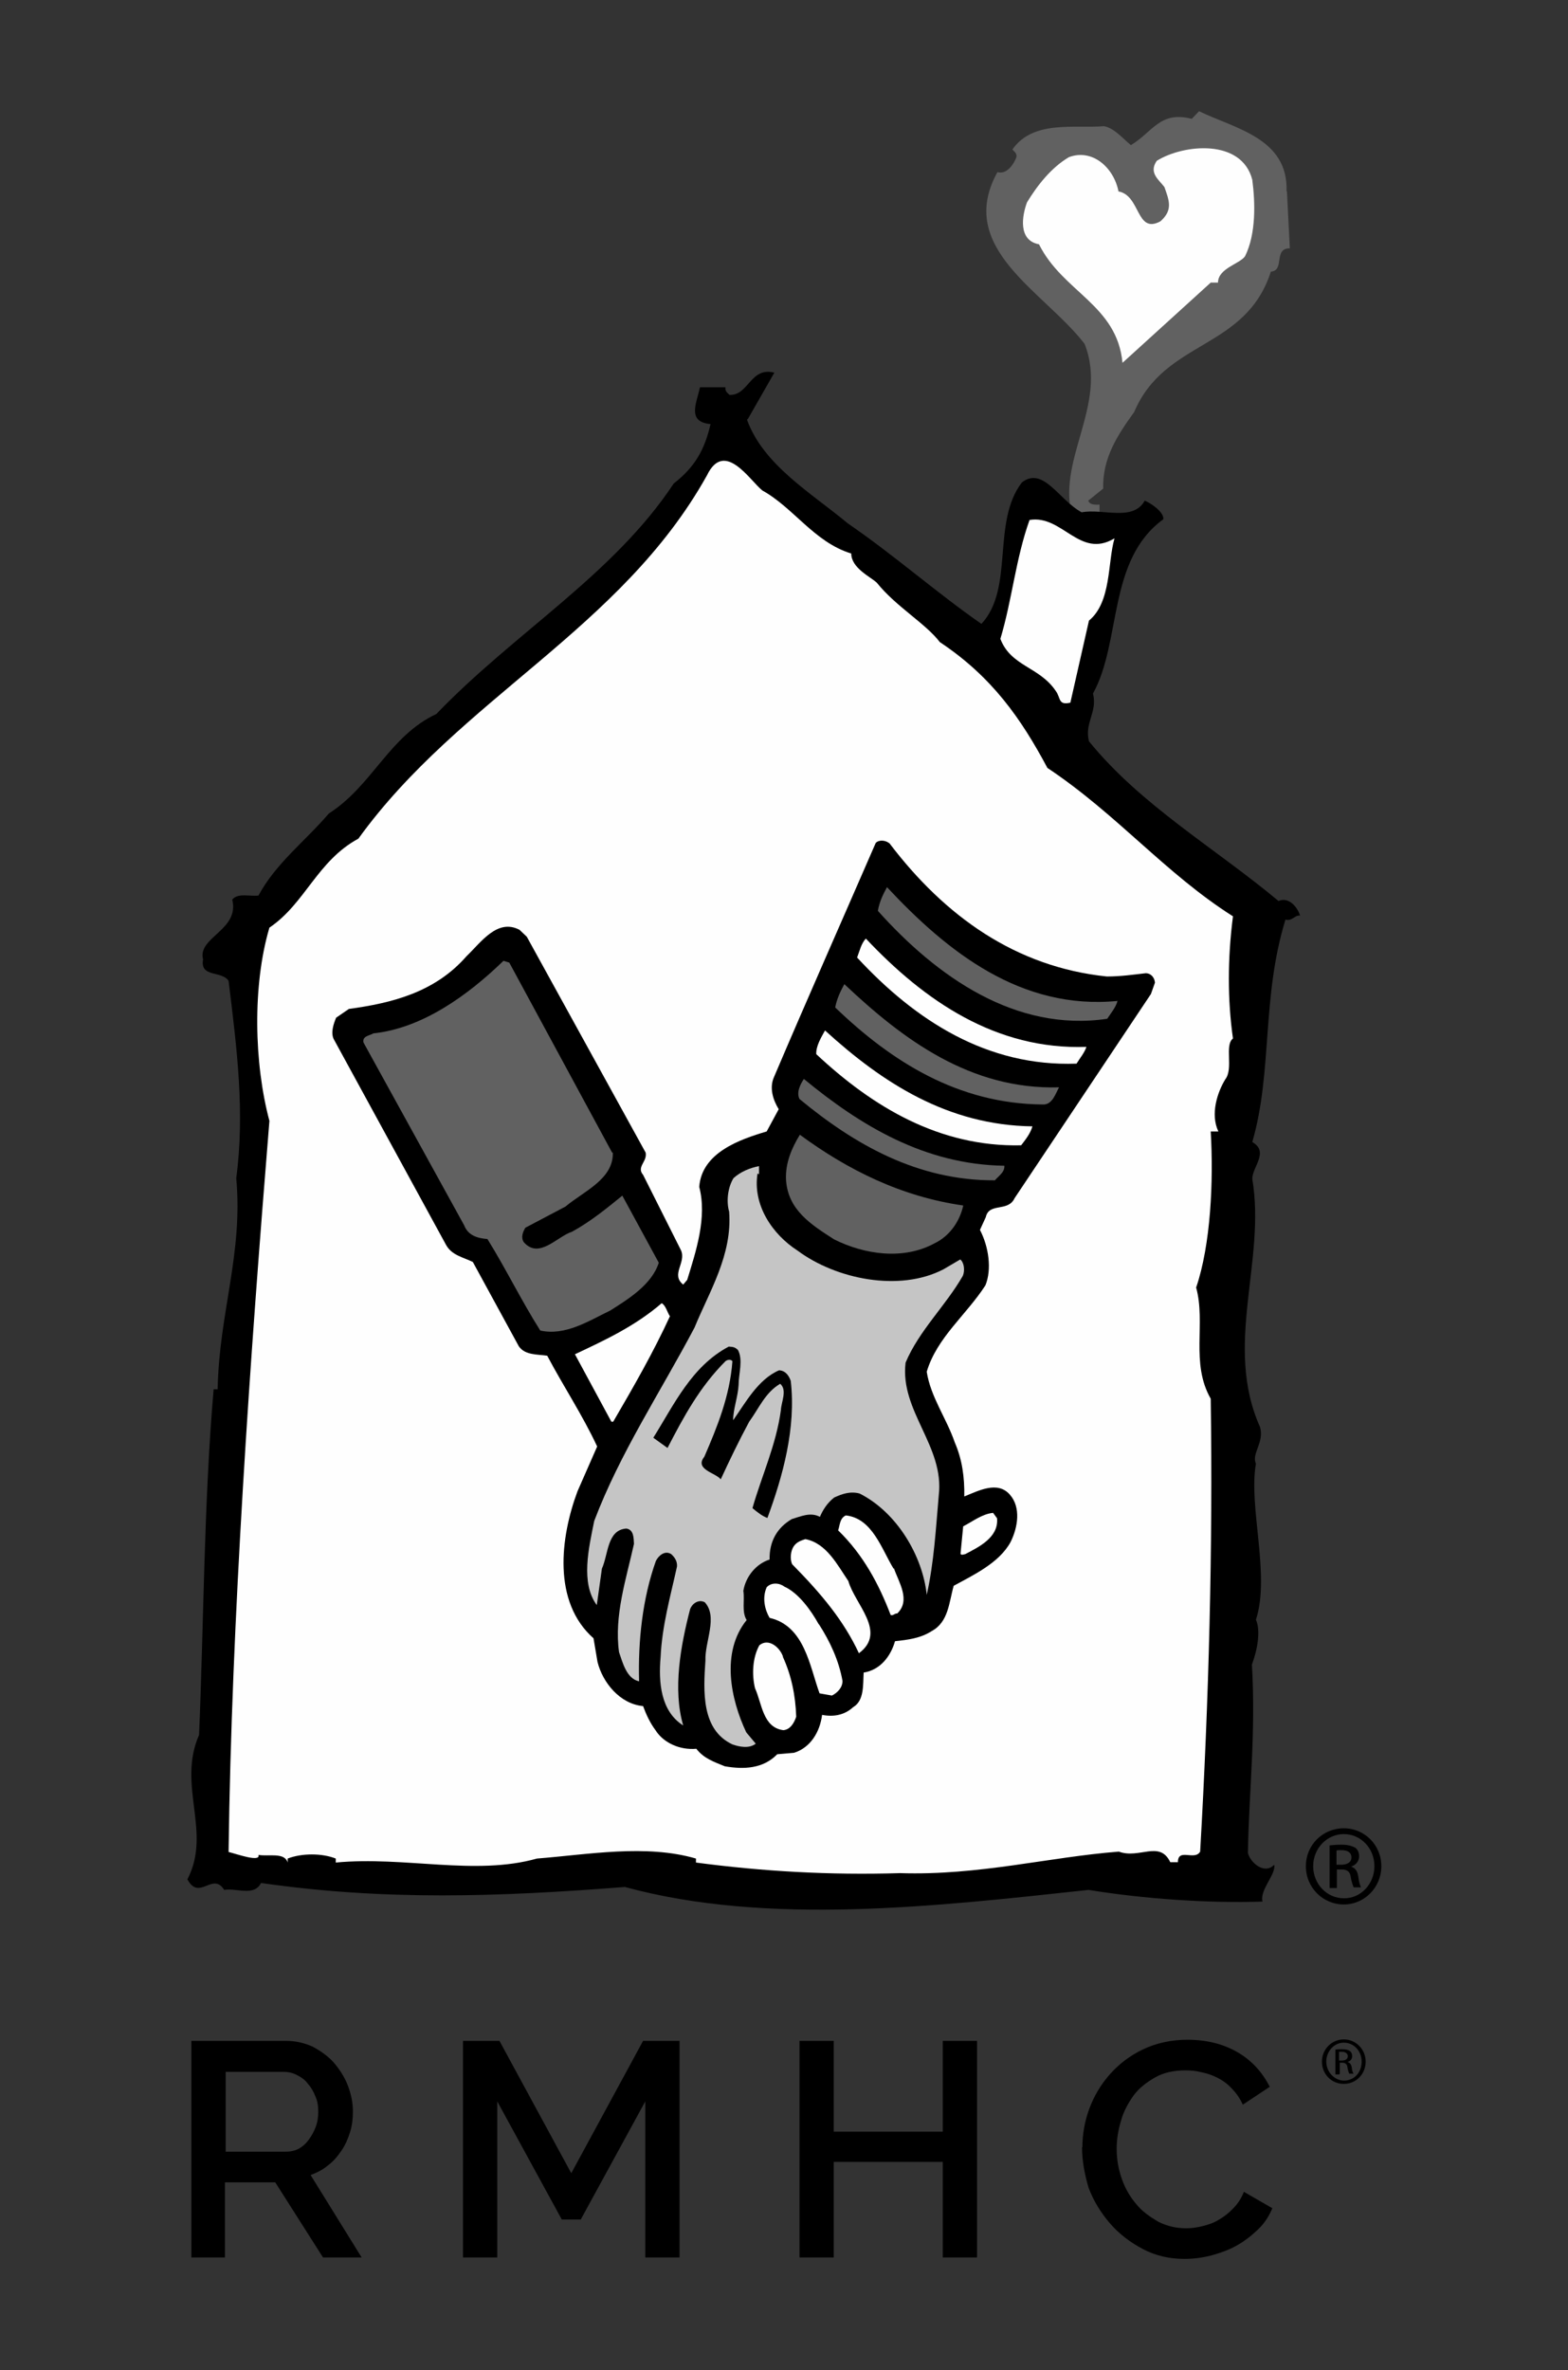 <?xml version="1.0" encoding="UTF-8"?>
<svg id="Layer_1" data-name="Layer 1" xmlns="http://www.w3.org/2000/svg" viewBox="0 0 43.01 65">
  <rect x="0" y="0" width="43.01" height="65" fill="#333333" stroke="none"/>
  <defs>
    <style>
      .cls-1, .cls-2, .cls-3, .cls-4 {
        stroke-width: 0px;
      }

      .cls-2 {
        fill: #616161;
      }

      .cls-3 {
        fill: #c5c5c5;
      }

      .cls-4 {
        fill: #fefefe;
      }
    </style>
  </defs>
  <path class="cls-2" d="m35.3,5.24l.08,1.57c-.46,0-.13.61-.52.64-.7,2.16-2.9,1.85-3.75,3.85-.46.64-.87,1.26-.85,2.1l-.41.33c.05.13.21.11.31.11v.41h-.72c-.52-1.59.98-3.13.31-4.82-1.11-1.44-3.55-2.62-2.39-4.71.26.08.46-.24.52-.41.02-.11-.06-.15-.11-.21.57-.82,1.72-.57,2.51-.64.28.05.51.33.74.52.59-.35.8-.95,1.67-.72l.2-.21c.99.48,2.45.74,2.4,2.2"/>
  <path class="cls-4" d="m34.35,4.93c.08.61.11,1.48-.2,2.1-.15.21-.74.33-.74.72h-.2l-2.42,2.2c-.15-1.59-1.64-1.94-2.29-3.25-.59-.11-.46-.8-.33-1.15.28-.46.66-.95,1.15-1.24.64-.24,1.23.28,1.36.94.61.11.48,1.18,1.15.82.35-.31.24-.57.11-.94-.15-.2-.44-.39-.21-.72.74-.46,2.33-.61,2.62.52"/>
  <path class="cls-1" d="m20.49,11.51c.45,1.25,1.78,2.02,2.76,2.84,1.31.9,2.42,1.89,3.67,2.76.91-.98.27-2.78,1.11-3.88.59-.45,1.01.48,1.64.82.59-.11,1.41.26,1.73-.32.19.08.53.32.51.51-1.54,1.12-1.14,3.35-1.93,4.78.13.51-.24.8-.11,1.31,1.43,1.76,3.45,2.92,5.2,4.38.29-.13.53.19.59.4-.15-.02-.21.16-.4.11-.66,2.14-.35,4.17-.91,6.1.47.27,0,.68,0,1.01.38,2.26-.79,4.56.21,6.8.13.42-.24.74-.11,1.01-.21,1.19.4,3.05,0,4.28.13.29.05.8-.11,1.23.11,1.91-.08,3.45-.11,5.17.08.29.47.59.72.32.06.26-.4.68-.32,1.01-1.44.05-3.24-.07-4.77-.32-4.17.45-8.79.99-12.72-.08-3.45.27-6.59.38-9.98-.11-.19.38-.68.13-1.01.19-.32-.51-.68.32-1.01-.29.68-1.3-.29-2.57.32-3.96.13-3.03.13-6.36.4-9.48h.11c.04-2.1.7-3.71.51-5.79.24-1.8.02-3.54-.21-5.41-.19-.29-.79-.08-.7-.59-.16-.61,1.01-.8.8-1.64.16-.19.48-.08.72-.11.47-.88,1.3-1.51,1.93-2.25,1.2-.77,1.65-2.12,2.95-2.73,2.14-2.23,4.86-3.82,6.51-6.32.58-.45.85-.93,1.01-1.63-.66-.06-.38-.58-.29-1.01h.7c-.02.11.06.16.11.21.53.02.57-.78,1.23-.61l-.72,1.26h0Z"/>
  <path class="cls-4" d="m20.89,13.44c.87.47,1.44,1.43,2.46,1.74,0,.4.53.64.7.8.53.66,1.33,1.11,1.73,1.63,1.43.95,2.23,2.1,2.95,3.45,1.91,1.27,3.23,2.89,5.09,4.07-.15,1.17-.15,2.29,0,3.35-.24.19.02.82-.21,1.12-.21.34-.42.95-.19,1.43h-.21c.08,1.36,0,3.11-.4,4.28.27.98-.16,2.07.4,3.05.06,4.07-.05,8.23-.29,12.42-.15.26-.61-.11-.61.29h-.21c-.29-.61-.85-.08-1.41-.29-1.93.15-3.84.66-6,.59-1.93.06-3.79-.05-5.6-.29v-.11c-1.38-.4-2.95-.11-4.36,0-1.7.48-3.63-.07-5.52.11v-.11c-.38-.15-.93-.15-1.32,0v.11c-.08-.29-.53-.16-.8-.21.06.21-.58-.02-.82-.08.08-6.32.59-13.56,1.12-20.05-.42-1.57-.47-3.71,0-5.3.98-.66,1.31-1.83,2.44-2.44,2.78-3.85,7.2-5.73,9.56-9.96.48-1,1.18.14,1.52.41m9.66,1.32c-.19.64-.08,1.74-.7,2.25l-.51,2.25c-.34.08-.26-.13-.4-.32-.45-.67-1.23-.67-1.52-1.43.32-1.06.42-2.2.8-3.26.9-.15,1.37,1.07,2.32.51"/>
  <path class="cls-1" d="m24.4,23.13c1.52,2,3.46,3.39,5.96,3.65.38,0,.72-.05,1.07-.09.13,0,.24.11.25.26l-.11.31-3.74,5.6c-.18.39-.7.11-.79.52l-.16.35c.24.46.33,1.08.15,1.52-.53.82-1.33,1.43-1.61,2.37.11.7.54,1.27.77,1.94.2.46.27.95.26,1.48.38-.15.91-.44,1.25-.05.31.35.22.9.02,1.3-.31.57-1.01.9-1.56,1.2-.13.45-.14.99-.6,1.24-.31.2-.65.24-1.01.28-.12.42-.41.79-.86.86-.02.33.02.77-.29.95-.24.22-.54.27-.85.21-.06.47-.32.9-.77,1.04l-.46.04c-.39.4-.92.42-1.44.33-.29-.12-.57-.21-.78-.48-.45.04-.9-.16-1.12-.51-.15-.2-.26-.44-.34-.66-.64-.06-1.11-.65-1.25-1.21l-.11-.65c-1.13-1-.91-2.77-.44-4.03l.54-1.23c-.4-.86-.92-1.64-1.37-2.49-.27-.04-.61-.01-.78-.26l-1.26-2.31c-.26-.13-.57-.18-.73-.46l-3.09-5.66c-.08-.18,0-.41.07-.58l.35-.24c1.17-.16,2.36-.45,3.23-1.45.39-.37.84-1.04,1.45-.72l.2.19,3.26,5.92c.05.25-.26.39-.07.61l1.04,2.07c.15.34-.29.66.06.94l.11-.13c.24-.78.55-1.71.33-2.55.07-.94,1.11-1.3,1.85-1.52l.33-.61c-.16-.26-.26-.59-.13-.88.92-2.16,1.86-4.28,2.79-6.42.08-.09.25-.08.35-.01"/>
  <path class="cls-2" d="m30.65,27.46c-.04.16-.18.33-.28.48-2.51.37-4.67-1.15-6.29-2.96.04-.24.14-.45.25-.65,1.66,1.78,3.68,3.38,6.33,3.12"/>
  <path class="cls-4" d="m29.8,28.71c-.05.16-.18.31-.27.46-2.45.09-4.42-1.18-6.02-2.91.07-.18.11-.38.24-.52,1.61,1.71,3.57,3.06,6.06,2.97"/>
  <path class="cls-2" d="m29.05,29.82c-.09.15-.18.49-.45.47-2.32-.02-4.14-1.17-5.69-2.66.04-.22.13-.42.25-.64,1.61,1.52,3.46,2.9,5.89,2.83m-12.24,1.79c.02.73-.8,1.06-1.3,1.48l-1.1.58c-.07.12-.13.27-.04.4.42.47.91-.16,1.32-.29.51-.28.95-.64,1.38-.99l1,1.84c-.19.6-.84,1-1.33,1.31-.6.29-1.23.7-1.92.55-.52-.82-.94-1.69-1.45-2.51-.26-.02-.53-.09-.64-.38l-2.76-5.01c-.04-.18.18-.19.27-.25,1.34-.14,2.59-1.04,3.57-1.99l.16.05,2.82,5.21Z"/>
  <path class="cls-4" d="m28.32,30.89c-.06.2-.18.35-.31.52-2.25.05-4.08-1.06-5.62-2.5-.01-.22.13-.45.24-.65,1.58,1.44,3.37,2.6,5.69,2.63"/>
  <path class="cls-2" d="m27.55,31.97c.01.18-.15.27-.26.4-2.12.01-3.85-.98-5.36-2.23-.09-.18.02-.4.12-.55,1.54,1.27,3.31,2.35,5.5,2.38m-1.13,1.1c-.09.4-.35.82-.79,1.03-.85.46-1.91.31-2.75-.11-.64-.41-1.27-.81-1.32-1.64-.02-.46.16-.87.38-1.23,1.32.97,2.79,1.7,4.48,1.94"/>
  <path class="cls-3" d="m20.78,32.18c-.14.86.4,1.67,1.1,2.12,1.05.78,2.79,1.14,4,.51l.46-.27c.11.09.13.31.07.45-.47.82-1.2,1.5-1.57,2.38-.16,1.33,1.07,2.29.91,3.64-.08.91-.13,1.84-.33,2.73-.11-1.06-.81-2.26-1.84-2.78-.26-.07-.48.01-.7.11-.19.15-.31.34-.39.53-.26-.14-.53-.01-.77.06-.41.24-.62.62-.61,1.11-.38.12-.66.48-.72.86.04.26-.05.57.09.8-.71.88-.44,2.17-.01,3.08l.26.31c-.18.14-.44.09-.64.02-.85-.4-.8-1.44-.74-2.3-.02-.52.35-1.2-.02-1.6-.18-.09-.35.05-.4.19-.26,1-.48,2.2-.19,3.19-.62-.39-.68-1.19-.62-1.87.04-.87.27-1.67.45-2.49.01-.14-.06-.25-.16-.34-.18-.11-.35.05-.42.19-.37,1.04-.49,2.2-.46,3.3-.34-.07-.45-.51-.55-.8-.14-1,.2-2.02.41-2.97-.01-.15,0-.39-.21-.42-.53.04-.49.7-.67,1.1l-.14,1c-.45-.61-.22-1.57-.07-2.31.71-1.87,1.81-3.52,2.75-5.3.41-1,1.04-1.99.95-3.18-.08-.28-.04-.66.12-.92.2-.18.45-.28.7-.33v.22h-.01Z"/>
  <path class="cls-4" d="m18.38,36.09c-.46,1-1,1.94-1.56,2.9h-.05l-1-1.85c.81-.38,1.65-.77,2.38-1.4.11.06.15.24.22.35"/>
  <path class="cls-1" d="m20.26,37.98c-.02.34-.15.66-.15.97.34-.48.68-1.12,1.26-1.37.18.01.27.15.32.29.15,1.3-.22,2.62-.64,3.76-.14-.05-.28-.16-.41-.27.25-.88.65-1.73.78-2.69.01-.22.18-.55-.02-.72-.41.24-.58.67-.85,1.04-.28.52-.54,1.06-.78,1.58-.14-.18-.73-.27-.45-.62.35-.81.7-1.66.77-2.62-.05-.06-.14-.04-.19,0-.71.71-1.15,1.53-1.59,2.38l-.39-.28c.57-.91,1.05-1.96,2.07-2.5.12.01.16.01.25.09.15.27.02.66.02.95"/>
  <path class="cls-4" d="m27.35,41.65c.04.52-.51.78-.87.97-.05.01-.15.05-.13-.04l.07-.72c.27-.14.52-.34.82-.37l.11.15Zm-2.83,1.36c.13.38.47.88.09,1.24-.07-.01-.11.07-.18.04-.32-.84-.75-1.65-1.44-2.32.05-.14.04-.33.21-.41.73.08.98.92,1.31,1.46m-1.24.34c.18.64,1.07,1.4.29,1.98-.41-.88-1.01-1.61-1.83-2.44-.07-.15-.04-.37.04-.49.08-.12.2-.16.32-.2.58.11.88.71,1.18,1.15m-.81,1.18c.31.48.55,1,.65,1.56,0,.19-.15.33-.29.4l-.34-.06c-.27-.74-.41-1.85-1.37-2.07-.13-.22-.21-.55-.08-.84.13-.14.35-.12.48-.02.4.18.74.66.95,1.04m-.99.88c.24.52.35,1.07.37,1.65-.05.15-.15.35-.35.37-.57-.07-.59-.74-.78-1.15-.09-.37-.07-.84.12-1.18.26-.21.57.07.65.32"/>
  <path class="cls-1" d="m36.86,55.93c.33,0,.6.27.6.61s-.26.61-.6.61-.6-.27-.6-.61c0-.34.27-.61.6-.61h0Zm0,.09c-.27,0-.48.24-.48.52s.22.52.49.52.48-.22.48-.52-.22-.52-.49-.52h0Zm-.12.87h-.11v-.68c.06-.01.11-.01.19-.01.11,0,.16.02.21.05.04.04.06.07.06.14,0,.09-.06.14-.13.16h0c.06.01.11.07.12.16.01.11.04.15.05.16h-.12s-.04-.08-.05-.18c-.01-.08-.06-.12-.14-.12h-.07v.31h-.01Zm0-.38h.07c.09,0,.16-.04.16-.12,0-.06-.05-.12-.16-.12h-.08v.24h.01Zm-30.56,2.5h1.64c.13,0,.26-.02.37-.08s.2-.14.28-.25c.08-.11.14-.22.19-.35.05-.13.07-.28.07-.42,0-.15-.02-.29-.08-.42-.05-.13-.12-.25-.21-.35-.08-.11-.19-.18-.31-.24s-.24-.08-.35-.08h-1.59v2.2h0Zm-.93,2.9v-5.94h2.59c.27,0,.52.06.74.16.22.12.42.26.58.44.16.19.29.39.38.62.09.24.14.47.14.71,0,.2-.02.39-.08.58-.06.19-.13.35-.24.51s-.22.29-.37.4c-.14.12-.31.2-.47.26l1.4,2.26h-1.06l-1.31-2.06h-1.38v2.06h-.93Zm12.45,0v-4.28l-1.77,3.24h-.52l-1.77-3.24v4.28h-.94v-5.94h1l1.97,3.63,1.97-3.63h1v5.94h-.94Zm9.1-5.94v5.94h-.94v-2.62h-2.99v2.62h-.94v-5.94h.94v2.49h2.99v-2.49h.94Zm2.89,2.92c0-.35.06-.71.19-1.06s.32-.67.57-.95c.25-.28.55-.51.91-.68s.77-.26,1.21-.26c.54,0,1,.12,1.39.35s.67.55.87.94l-.74.49c-.08-.18-.19-.33-.31-.45-.12-.13-.25-.22-.39-.29-.14-.07-.28-.12-.44-.15-.15-.04-.29-.05-.44-.05-.31,0-.59.06-.82.19s-.44.29-.59.49c-.15.21-.28.44-.35.7-.08.26-.12.52-.12.77,0,.29.05.57.14.82.09.26.22.49.4.7.16.2.38.35.6.48.24.12.49.18.77.18.14,0,.29-.02.45-.06s.31-.09.45-.18c.14-.08.27-.18.39-.31.12-.12.22-.27.29-.45l.78.45c-.09.22-.22.42-.4.59s-.37.32-.59.44c-.21.12-.45.2-.7.27-.25.06-.48.09-.72.09-.42,0-.8-.09-1.14-.27-.34-.18-.65-.41-.9-.7s-.45-.61-.59-.98c-.11-.37-.18-.74-.18-1.12m6.98-7.74h.13c.15,0,.28-.06.28-.2,0-.11-.07-.2-.28-.2-.06,0-.11,0-.13.01v.39Zm0,.64h-.19v-1.17c.09-.01.19-.02.33-.02.18,0,.29.04.37.08.07.05.11.13.11.24,0,.15-.11.25-.22.28h0c.11.04.18.12.2.29s.06.25.07.28h-.2s-.06-.14-.08-.29-.11-.2-.25-.2h-.13s0,.51,0,.51Zm.2-1.48c-.46,0-.84.39-.84.88s.38.88.84.88c.46.01.84-.39.84-.88s-.37-.88-.84-.88h0Zm0-.16c.57,0,1.03.46,1.03,1.04s-.46,1.05-1.03,1.05-1.04-.46-1.04-1.05.47-1.04,1.04-1.04h0Z"/>
</svg>